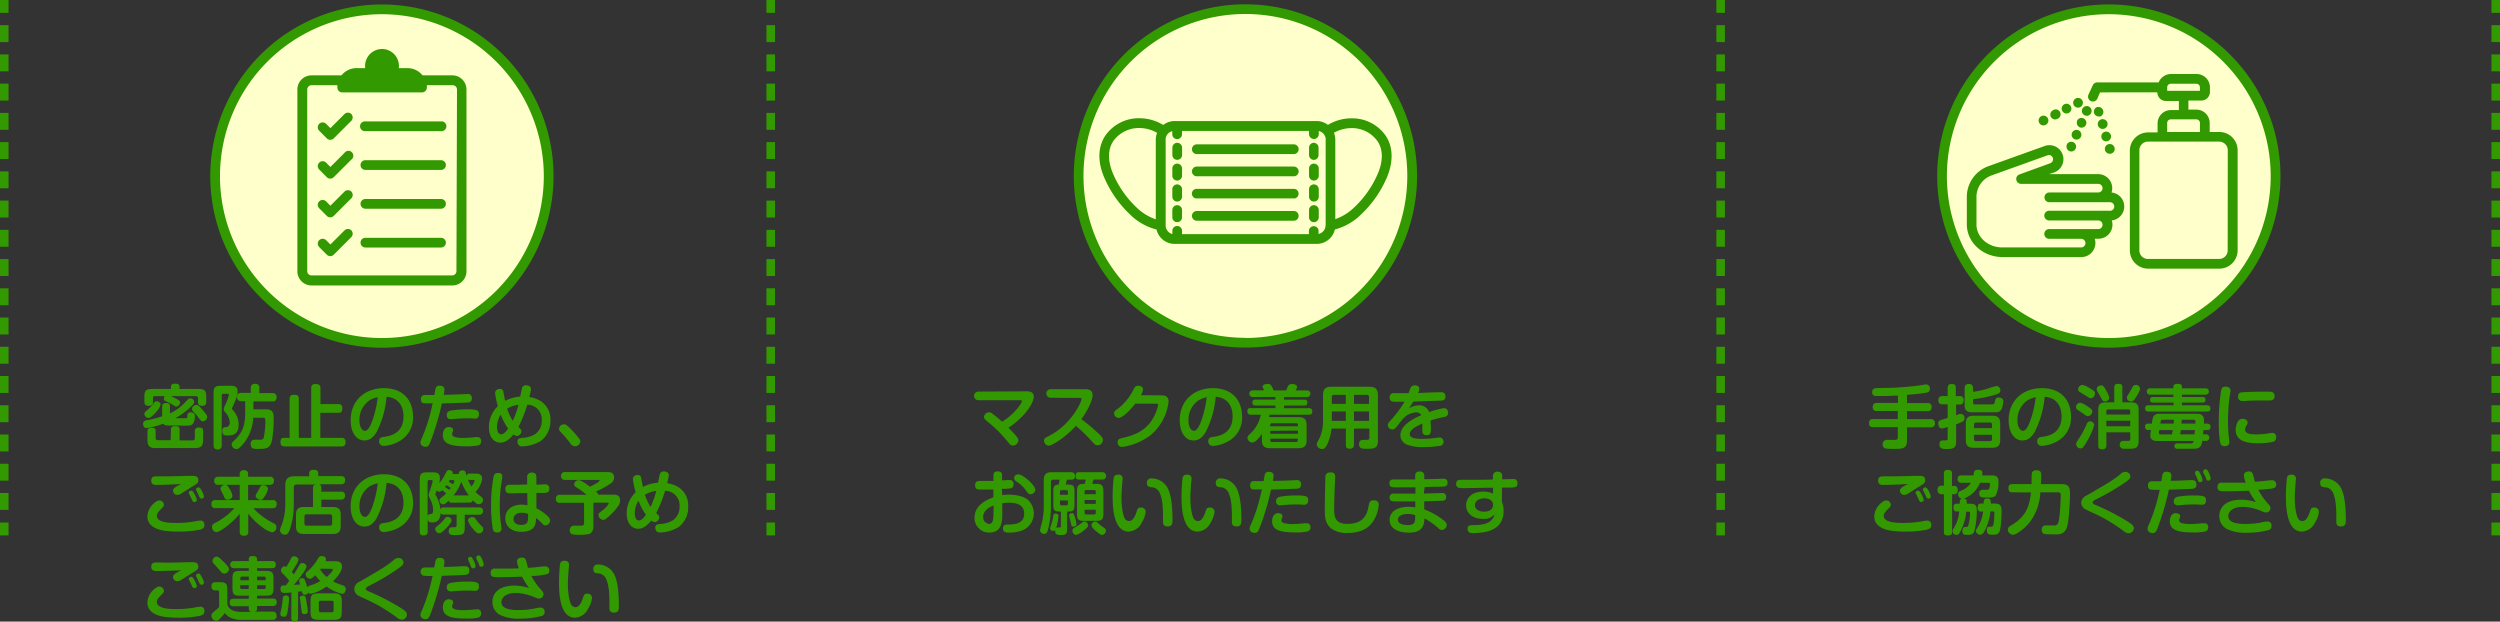 <svg xmlns="http://www.w3.org/2000/svg" viewBox="0 0 580.58 144.35"><rect x="0" y="0" width="580.58" height="144.35" fill="#333333" stroke="none"/><defs><style>.cls-1{fill:#ffc;}.cls-2{fill:#390;}.cls-3,.cls-4{fill:none;stroke:#390;stroke-linecap:square;stroke-miterlimit:10;stroke-width:1.99px;}.cls-4{stroke-dasharray:1.94 4.85;}</style></defs><title>prevention2</title><g id="レイヤー_2" data-name="レイヤー 2"><g id="レイヤー_1-2" data-name="レイヤー 1"><circle class="cls-1" cx="88.7" cy="40.9" r="38.73" transform="translate(-8.68 33.29) rotate(-20.29)"/><path class="cls-2" d="M88.7,80.76A39.86,39.86,0,1,1,128.55,40.9,39.9,39.9,0,0,1,88.7,80.76Zm0-77.46a37.6,37.6,0,1,0,37.59,37.6A37.65,37.65,0,0,0,88.7,3.3Z"/><path class="cls-2" d="M105,17.5H98.12a4.46,4.46,0,0,0-3.48-1.68h-2c0-.1,0-.2,0-.31a3.93,3.93,0,1,0-7.85,0c0,.11,0,.21,0,.31h-2a4.46,4.46,0,0,0-3.48,1.68H72.35a3.29,3.29,0,0,0-3.29,3.29V63a3.29,3.29,0,0,0,3.29,3.29H105A3.29,3.29,0,0,0,108.33,63V20.79A3.29,3.29,0,0,0,105,17.5Zm1,45.46a1,1,0,0,1-1,1H72.35a1,1,0,0,1-1-1V20.79a1,1,0,0,1,1-1h6a4.89,4.89,0,0,0,0,.54,1.13,1.13,0,0,0,1.13,1.13H98a1.13,1.13,0,0,0,1.13-1.13,4.89,4.89,0,0,0,0-.54h6a1,1,0,0,1,1,1Z"/><path class="cls-2" d="M80,26.49l-3.27,3.27-1-1a1.13,1.13,0,0,0-1.6,0,1.12,1.12,0,0,0,0,1.6l1.77,1.78a1.13,1.13,0,0,0,1.6,0l4.07-4.07a1.12,1.12,0,0,0,0-1.6A1.13,1.13,0,0,0,80,26.49Z"/><path class="cls-2" d="M102.42,28.19H84.86a1.14,1.14,0,1,0,0,2.27h17.56a1.14,1.14,0,1,0,0-2.27Z"/><path class="cls-2" d="M80,35.5l-3.27,3.27-1-1a1.13,1.13,0,0,0-1.6,0,1.12,1.12,0,0,0,0,1.6l1.77,1.78a1.13,1.13,0,0,0,1.6,0l4.07-4.07A1.13,1.13,0,1,0,80,35.5Z"/><path class="cls-2" d="M102.42,37.2H84.86a1.13,1.13,0,1,0,0,2.26h17.56a1.13,1.13,0,1,0,0-2.26Z"/><path class="cls-2" d="M80,44.5l-3.27,3.27-1-1a1.13,1.13,0,0,0-1.6,0,1.12,1.12,0,0,0,0,1.6l1.77,1.77a1.11,1.11,0,0,0,1.6,0l4.07-4.07a1.12,1.12,0,0,0,0-1.6A1.13,1.13,0,0,0,80,44.5Z"/><path class="cls-2" d="M102.42,46.21H84.86a1.13,1.13,0,1,0,0,2.26h17.56a1.13,1.13,0,1,0,0-2.26Z"/><path class="cls-2" d="M80,53.51l-3.27,3.27-1-1a1.13,1.13,0,0,0-1.6,1.6l1.77,1.77a1.13,1.13,0,0,0,1.6,0l4.07-4.07a1.12,1.12,0,0,0,0-1.6A1.13,1.13,0,0,0,80,53.51Z"/><path class="cls-2" d="M102.42,55.22H84.86a1.13,1.13,0,1,0,0,2.26h17.56a1.13,1.13,0,1,0,0-2.26Z"/><path class="cls-2" d="M40.76,98.8a19.78,19.78,0,0,1-2.06,0,1,1,0,0,1-.8-.4A18.4,18.4,0,0,1,34,99.42c-.54,0-.77-.57-.77-1,0-.61.43-.74.85-.82a21.35,21.35,0,0,0,3.58-.93V94.45c0-.26,0-.85.9-.85s.91.46.91.85V96a11.63,11.63,0,0,0,3.92-3c.35-.36.48-.49.79-.49a.89.89,0,0,1,.92.81c0,.34-.16.5-1.1,1.43a14.45,14.45,0,0,1-3.33,2.37c.18,0,2.34,0,2.58,0s.21-.13.29-.77c0-.24.08-.59.72-.59.35,0,1,.06,1,.91,0,.48-.08,1.62-.77,2-.37.19-.64.19-1.9.19ZM36,92a.41.41,0,0,0-.47.46v.85c0,.32,0,.94-1,.94s-1-.64-1-1v-1c0-1.55.33-1.92,1.9-1.92h4.26v-.49c0-.58.41-.74.89-.74.68,0,1.11.13,1.11.74v.49H46c1.57,0,1.9.37,1.9,1.92v1c0,.37,0,1-.92,1-.66,0-1-.19-1-.94v-.85a.42.42,0,0,0-.47-.46H39.72c.58.27,1.36.69,1.52.78.32.18.59.34.59.71a1,1,0,0,1-.85.92c-.25,0-.33-.06-1-.48a10.1,10.1,0,0,0-1.42-.72c-.24-.11-.52-.24-.52-.62a.92.92,0,0,1,.23-.59Zm.32,3.65A9.55,9.55,0,0,1,35,96.88a.85.85,0,0,1-.53.18,1,1,0,0,1-.94-.9c0-.37.16-.5.81-1.07a7.37,7.37,0,0,0,1.4-1.52.72.72,0,0,1,.64-.37c.44,0,.92.32.92.72A3.71,3.71,0,0,1,36.3,95.62Zm3.37,4.16c0-.48.15-.85.93-.85s1.09.11,1.09.85v2.46h3a.48.48,0,0,0,.54-.54v-1.57c0-.27,0-.88.93-.88s1,.32,1,.88v2.06c0,1.44-.66,1.84-1.86,1.84H36.09c-1.22,0-1.84-.41-1.84-1.85v-2c0-.3,0-.86.89-.86s1,.22,1,.86v1.48c0,.35.16.54.55.54h2.94Zm7.11-4.9c1.31,1.46,1.31,1.65,1.31,1.92a1,1,0,0,1-1,1c-.33,0-.37,0-1-.83a18.6,18.6,0,0,0-1.24-1.44.86.86,0,0,1-.28-.63,1,1,0,0,1,1-.88C45.91,94,46.15,94.18,46.78,94.88Z"/><path class="cls-2" d="M51.48,103.38a.83.83,0,0,1-.88,1c-.69,0-1-.29-1-1v-12c0-1.45.3-1.79,1.8-1.79h2c.85,0,1.78,0,1.78,1.33,0,.61-.06,1.21-1.1,3.44a2.91,2.91,0,0,0-.21.51c0,.11,0,.18.19.34a4.88,4.88,0,0,1,1.36,3.37c0,2.24-1.25,2.55-2.4,2.55-.8,0-1.41,0-1.41-1.06,0-.83.48-.86,1-.9s.74-.62.74-1.05a3.6,3.6,0,0,0-1-2.32,1.19,1.19,0,0,1-.39-.8c0-.19,0-.29.37-1a12.62,12.62,0,0,0,.83-2.26c0-.29-.2-.29-.35-.29h-.91c-.31,0-.4.16-.4.39Zm7.37-8.32h2.71c1.36,0,2,.27,2,2,0,.36,0,1.92-.16,3.4-.11,1.13-.24,2.57-.86,3.18s-1.33.61-2.82.61c-.75,0-1.5,0-1.5-1.12a.91.91,0,0,1,.62-1,7.71,7.71,0,0,1,1.31,0c.61,0,1,0,1.12-.6a20.1,20.1,0,0,0,.36-3.64c0-.8-.18-.88-.69-.88H58.81a10.37,10.37,0,0,1-2.42,6.2c-1,1.08-1.23,1.08-1.47,1.08a1.14,1.14,0,0,1-1.12-1.08.78.78,0,0,1,.26-.59c2-1.89,2.88-3.28,2.88-6.8V93.17H56a.85.85,0,0,1-.93-1,.86.86,0,0,1,1-.93h2.16V90.14c0-.56.19-1,1-1a.87.87,0,0,1,1,1v1.14h3c.39,0,1,.06,1,.94a.87.87,0,0,1-1,1H58.85Z"/><path class="cls-2" d="M78.5,93.84c.34,0,1,0,1,.94s-.27,1.08-1,1.08H74.39v5.82h4.87a.87.87,0,0,1,1,.94c0,.76-.29,1.06-1,1.06H66.14c-.36,0-1-.05-1-.93s.22-1.07,1-1.07h1.12v-9c0-.37,0-1,1-1s1.13.31,1.13,1v9h2.88V90.19a.86.86,0,0,1,1-1c.83,0,1.15.26,1.15,1v3.65Z"/><path class="cls-2" d="M87.46,100.35c-.78,1.27-1.63,1.94-2.81,1.94-2.08,0-3.22-2.13-3.22-4.67,0-4.88,3.63-7.48,7.67-7.48,4.88,0,6.83,3.19,6.83,6.68A6.21,6.21,0,0,1,93,102.3a8.11,8.11,0,0,1-3.88,1.25,1,1,0,0,1-1.07-1.1c0-.83.59-.93,1.19-1,1.28-.19,4.46-.69,4.46-4.77,0-2.62-1.42-4.37-3.92-4.53A22.34,22.34,0,0,1,87.46,100.35ZM85.9,92.91a5.47,5.47,0,0,0-2.42,4.74c0,1.53.62,2.4,1.26,2.4s1.16-.9,1.59-2a24.41,24.41,0,0,0,1.39-5.81A6.47,6.47,0,0,0,85.9,92.91Z"/><path class="cls-2" d="M99.26,91.73l1.61,0c.07-.32.24-1.39.31-1.6a.89.89,0,0,1,.91-.56c.73,0,1.12.31,1.12.91a8,8,0,0,1-.16,1.2c1.15,0,2.67-.06,4.29-.12l1.24-.07a.91.91,0,0,1,1,1c0,.93-.68,1-1.07,1-2,.09-4,.16-5.9.2a49.59,49.59,0,0,1-1.38,5.19,38.35,38.35,0,0,1-1.55,4.37.93.93,0,0,1-.85.51c-.35,0-1.18-.19-1.18-1,0-.18,0-.35.37-1.12a41.69,41.69,0,0,0,2.46-8,17.34,17.34,0,0,1-2.19,0c-.26-.07-.55-.34-.55-.93s.29-1,1.06-1ZM111,103.44a13.29,13.29,0,0,1-2.74.21c-3.79,0-5.42-.64-5.42-2.63,0-.46.17-1.85,1.4-1.85.39,0,1,.17,1,.7a1,1,0,0,1-.1.42,1.14,1.14,0,0,0-.14.51c0,.43.32.64.88.75a7.78,7.78,0,0,0,1.68.15,24.58,24.58,0,0,0,2.75-.18l.43,0a.85.85,0,0,1,1,.94A.92.92,0,0,1,111,103.44Zm-.12-6.38a1.08,1.08,0,0,1-.67.16l-1.1-.07h-.77c-1.06,0-1.87.06-2.11.08-1.25.11-1.44.12-1.59.12a.87.87,0,0,1-.88-1c0-.5.24-.83.93-1a23,23,0,0,1,3.92-.29c2.61,0,2.61.42,2.61,1.2A1,1,0,0,1,110.9,97.06Z"/><path class="cls-2" d="M116.22,102.8c-1.41,0-2.68-1.17-2.68-3.58a6.7,6.7,0,0,1,2.08-4.9,18.82,18.82,0,0,1-.64-3c0-1,1-1,1.09-1a.75.75,0,0,1,.83.66c0,.14.34,1.77.4,2.11a9.4,9.4,0,0,1,3.52-1c.08-.41.37-1.9.48-2.14a.88.88,0,0,1,.87-.47c.73,0,1.15.39,1.15.92a12.58,12.58,0,0,1-.4,1.8,7.19,7.19,0,0,1,2.24.71,5,5,0,0,1,2.66,4.75,5.65,5.65,0,0,1-2.23,4.74,8.71,8.71,0,0,1-4.32,1.26,1,1,0,0,1-.83-.32,1.24,1.24,0,0,1-.26-.75c0-.77.42-.82,1.16-.91a6,6,0,0,0,3-.9,3.81,3.81,0,0,0,1.48-3.2,3.4,3.4,0,0,0-3.36-3.6,32.5,32.5,0,0,1-2.06,5.18c.5.47.69.64.69,1a1.2,1.2,0,0,1-1,1.1,1.4,1.4,0,0,1-.83-.38C118.22,102.13,117.27,102.8,116.22,102.8Zm.06-6.5c-.06.12-.22.32-.34.58a5.72,5.72,0,0,0-.52,2.3c0,.69.2,1.68.94,1.68.5,0,1-.38,1.63-1.32A15.7,15.7,0,0,1,116.28,96.3Zm2.8,1.43A20.55,20.55,0,0,0,120.41,94a6.46,6.46,0,0,0-2.64.91A12.71,12.71,0,0,0,119.08,97.73Z"/><path class="cls-2" d="M133.51,103.65a1.37,1.37,0,0,1-1.09-.72,23.62,23.62,0,0,0-2.25-2.64,1,1,0,0,1-.35-.75,1.15,1.15,0,0,1,1.15-1c.35,0,.59.12,1.2.72a24.16,24.16,0,0,1,2.37,2.64,1.11,1.11,0,0,1,.24.64A1.28,1.28,0,0,1,133.51,103.65Z"/><path class="cls-2" d="M46.47,123a24.38,24.38,0,0,1-5.13.45,25.35,25.35,0,0,1-3-.18c-1.12-.14-4.11-.72-4.11-3.34a4.3,4.3,0,0,1,1.87-3.33,1.43,1.43,0,0,1,.86-.38,1.07,1.07,0,0,1,1.11,1c0,.36-.28.61-.88,1.22s-.77,1-.77,1.34c0,1.49,2.61,1.67,4.51,1.67a25.12,25.12,0,0,0,4.32-.37,6.59,6.59,0,0,1,1.22-.18.89.89,0,0,1,1,1C47.46,122.56,47.19,122.8,46.47,123Zm-10-10.38c-.51,0-1.34,0-1.34-1s.72-1,1.38-1l2.49,0c.58,0,4-.08,4.69-.11l1,0c.59,0,1.36,0,1.36,1,0,.66-.21.77-1.28,1.42-.4.24-2.21,1.38-2.58,1.62a1.79,1.79,0,0,1-1,.38,1,1,0,0,1-1-1c0-.37.23-.59.87-1,.14-.1.84-.44,1-.53C40.36,112.5,38.15,112.61,36.5,112.61Zm7.43,2.11a.69.69,0,0,1-.07-.3c0-.32.36-.48.58-.48s.38.12.7.68a5,5,0,0,1,.6,1.46c0,.38-.4.5-.6.5a.47.47,0,0,1-.41-.29c-.11-.23-.31-.63-.4-.83S44,114.83,43.93,114.72Zm1.71-.75a.76.76,0,0,1-.08-.32c0-.31.35-.47.58-.47s.4.15.73.77a4.21,4.21,0,0,1,.53,1.35.53.53,0,0,1-.58.49.49.49,0,0,1-.41-.27c-.07-.11-.34-.69-.39-.8S45.69,114.08,45.64,114Z"/><path class="cls-2" d="M55.67,110.14a.84.84,0,0,1,.95-.94c.56,0,1,.14,1,.94v.58h5a.83.83,0,0,1,1,.88c0,.67-.28,1-1,1h-5v3.54h5.63a.83.83,0,0,1,1,.89c0,.72-.32,1-1,1h-4.4a15.55,15.55,0,0,0,4.8,3.52.91.91,0,0,1,.54.86,1.18,1.18,0,0,1-1,1.22,6.36,6.36,0,0,1-2.35-1.25,15.09,15.09,0,0,1-3.18-3.1v4.14a.85.85,0,0,1-.93,1c-.74,0-1.06-.24-1.06-1V119.3c-1.74,2.17-4.59,4.28-5.44,4.28a1.18,1.18,0,0,1-1-1.23c0-.51.28-.69.75-.93A14.79,14.79,0,0,0,54.44,118H50.1a.84.84,0,0,1-1-.93c0-.82.51-.94,1-.94h5.57v-3.54H50.74a.85.85,0,0,1-1-.88c0-.75.39-1,1-1h4.93Zm-2.22,3.59a4.06,4.06,0,0,1,.53,1.44c0,.56-.68.88-1.16.88s-.64-.27-.92-1c-.07-.16-.44-.83-.5-1a1.58,1.58,0,0,1-.18-.59c0-.58.71-.88,1.12-.88S52.9,112.83,53.45,113.73Zm8.78-.21a4,4,0,0,1-.73,1.7c-.44.68-.63.86-1,.86s-1.12-.37-1.12-.9c0-.27.05-.35.54-1.15a7.74,7.74,0,0,0,.45-.88.73.73,0,0,1,.69-.49C61.74,112.66,62.23,113.07,62.23,113.52Z"/><path class="cls-2" d="M74.62,114.18h4.52a.84.84,0,0,1,1,.86c0,.67-.3,1-1,1H74.62v1.7h2.65c1.25,0,1.86.43,1.86,1.84v2.57c0,1.46-.66,1.86-1.86,1.86H70.58c-1.23,0-1.84-.43-1.84-1.86v-2.57c0-1.36.55-1.84,1.84-1.84h2.1v-4.36c0-.56.19-.81.82-.86H68.92a.62.62,0,0,0-.69.69v3.47a19,19,0,0,1-.91,6.26c-.34.89-.61,1.23-1.15,1.23a1.08,1.08,0,0,1-1.14-1c0-.28.07-.42.56-1.73a14.44,14.44,0,0,0,.66-4.79v-3.9c0-1.66.72-2.14,2.14-2.14H71.8V110c0-.82.61-.89,1-.89s1.12,0,1.12.89v.58h5.23c.32,0,1,0,1,.89,0,.67-.24,1-1,1H73.8c.58,0,.82.26.82.86ZM77.14,120a.49.49,0,0,0-.56-.56H71.24c-.37,0-.54.19-.54.56v1.54a.47.47,0,0,0,.54.54h5.34c.36,0,.56-.16.56-.54Z"/><path class="cls-2" d="M87.46,120.35c-.78,1.27-1.63,1.94-2.81,1.94-2.08,0-3.22-2.13-3.22-4.67,0-4.88,3.63-7.48,7.67-7.48,4.88,0,6.83,3.19,6.83,6.68A6.21,6.21,0,0,1,93,122.3a8.11,8.11,0,0,1-3.88,1.25,1,1,0,0,1-1.07-1.1c0-.83.59-.93,1.19-1,1.28-.19,4.46-.69,4.46-4.77,0-2.62-1.42-4.37-3.92-4.53A22.34,22.34,0,0,1,87.46,120.35Zm-1.56-7.44a5.47,5.47,0,0,0-2.42,4.74c0,1.53.62,2.4,1.26,2.4s1.16-.9,1.59-2a24.41,24.41,0,0,0,1.39-5.81A6.47,6.47,0,0,0,85.9,112.91Z"/><path class="cls-2" d="M105,116.75a.7.7,0,0,1-.8-.48c-.85.82-1.07.85-1.28.85a.89.89,0,0,1-.86-.88c0-.3.17-.48.49-.72a10.86,10.86,0,0,0,1.07-.94c-.16-.13-.57-.47-.94-.72a.9.9,0,0,1-.64.33.78.78,0,0,1-.61-.32c0,.08-.33.88-.33.93s0,.13.28.54a8.1,8.1,0,0,1,.9,3,.73.73,0,0,1,.82-.51h8.14a.86.86,0,1,1,0,1.71h-3.31v2.91c0,1.68-.45,1.81-2.19,1.81-.87,0-1.54,0-1.54-.95,0-.4.16-.84.72-.86l.69,0c.41,0,.43-.24.43-.49v-2.45H103.1a.72.72,0,0,1-.77-.39c-.1,1.65-.82,2.21-1.91,2.21-.68,0-1-.11-1.1-.8v2.95c0,.57-.22.86-1,.86a.75.75,0,0,1-.84-.86v-12c0-1.47.33-1.79,1.79-1.79h1.1c.8,0,1.78,0,1.78,1.3a4.73,4.73,0,0,1-.15,1.19,7.92,7.92,0,0,0,1.3-1.9c.48-.94.58-1.12,1-1.12s.84.29.84.68a.69.69,0,0,1-.05.24h1.09a2,2,0,0,1,.4,0,.74.74,0,0,1,.83-.84c.48,0,.61.2.7.45s.23.75.27.9a.63.63,0,0,1,.71-.61h1.36c.38,0,1.52,0,1.52,1.17a5.31,5.31,0,0,1-1.54,3.07,8.55,8.55,0,0,0,1.22,1.07,1,1,0,0,1,.53.8,1,1,0,0,1-1,1c-.37,0-.61-.14-1.38-.91-.14.51-.51.54-.83.54ZM99.3,120c0-.19.1-.56.53-.6s.74-.08.74-.83a5.35,5.35,0,0,0-.5-2.32c-.49-1-.54-1.06-.54-1.27,0-.46.94-2.7.94-3.25,0-.11-.08-.25-.3-.25h-.48a.35.35,0,0,0-.39.38Zm5.57.84c0,.56-1.15,1.76-1.65,2.22-.78.74-1,.77-1.23.77a1,1,0,0,1-.91-.94c0-.37.1-.42.88-1.06a7,7,0,0,0,1.34-1.44c.28-.35.42-.37.69-.37A.94.94,0,0,1,104.87,120.85Zm-.53-7.09a5.33,5.33,0,0,0,.34-.45c-.48-.33-.53-.36-1-.64-.19.26-.26.34-.34.44C103.78,113.38,104,113.52,104.34,113.76Zm.1-2.26c-.13.21-.16.28-.24.39.51.29.78.46,1,.59a3.48,3.48,0,0,0,.3-.7c0-.28-.22-.28-.34-.28Zm4.45,3.56a12.07,12.07,0,0,1-1.76-3.19,10.53,10.53,0,0,1-1.81,3.19Zm.22-3.59a.75.75,0,0,1-.45-.11,9.75,9.75,0,0,0,.82,1.62,4.46,4.46,0,0,0,.75-1.25c0-.26-.25-.26-.33-.26Zm1.6,9.41a8.7,8.7,0,0,0,1.23,1.39.81.81,0,0,1,.29.61,1,1,0,0,1-1,1c-.29,0-.69-.14-1.55-1.25a4.7,4.7,0,0,1-1-1.71c0-.56.64-.83.94-.83C110.14,120.05,110.25,120.21,110.71,120.88Z"/><path class="cls-2" d="M116.65,110.74c0,.22-.32,2.16-.37,2.56a39.91,39.91,0,0,0-.22,4.06,32.1,32.1,0,0,0,.28,4.37,8.12,8.12,0,0,1,.12,1c0,.69-.45.93-1,.93a.91.91,0,0,1-1-.76,32.38,32.38,0,0,1-.42-5.61,36.54,36.54,0,0,1,.59-6.66c.1-.35.28-.89,1.25-.77C116.6,109.92,116.65,110.38,116.65,110.74Zm5.77.12a1,1,0,0,1,1.07-1.12c1.05,0,1.08.71,1.08,1.11v1.71l2-.08a.9.9,0,0,1,1,1c0,.94-.6,1-1.59,1-.22,0-1.2,0-1.41,0l0,3.54a11.36,11.36,0,0,1,2.6,1.84,1.44,1.44,0,0,1,.58,1,1.15,1.15,0,0,1-1.06,1.15c-.38,0-.46-.08-1.15-.81a9,9,0,0,0-1.07-.91,4.42,4.42,0,0,1-.31,1.84c-.6,1.26-2.32,1.37-3,1.37-2.72,0-3.81-1.5-3.81-3.15,0-1.94,1.55-3.15,3.76-3.15a5.57,5.57,0,0,1,1.39.16l-.06-2.85c-1.76,0-2.48.06-4,.06-.33,0-1.07,0-1.07-1s.66-1,1.3-1c1.78,0,2,0,3.76-.06Zm-1.21,8.21c-.53,0-1.95.15-1.95,1.46s1.4,1.37,1.79,1.37,1.18-.06,1.45-.7a4.92,4.92,0,0,0,.12-1.84A3.39,3.39,0,0,0,121.21,119.07Z"/><path class="cls-2" d="M135.64,116.77H130.1a.83.83,0,0,1-1-.93.84.84,0,0,1,1-.93h6.12c-.4-.33-1.19-1-1.7-1.31-1-.62-1.17-.75-1.17-1.09a1,1,0,0,1,1-1,1.63,1.63,0,0,1,.63.16,13.32,13.32,0,0,1,2,1.36,13,13,0,0,0,1.65-.88c.24-.15.61-.39.61-.52s-.23-.17-.34-.17H131.3c-.46,0-1-.13-1-.91a.84.84,0,0,1,1-.92h9.76c.5,0,1.56,0,1.56,1.28a1.69,1.69,0,0,1-.77,1.35,20.7,20.7,0,0,1-3.46,1.9c.42.4.5.5.59.72h3.43c.56,0,1.6,0,1.6,1.33a2.14,2.14,0,0,1-.39,1.23,13.12,13.12,0,0,1-2.17,2.43c-.95.85-1.07.85-1.33.85a1.19,1.19,0,0,1-1.14-1.1c0-.37.05-.4.93-1.09a5.28,5.28,0,0,0,1.47-1.6c0-.19-.22-.19-.33-.19H137.8v5.44a1.83,1.83,0,0,1-.88,1.81,9.24,9.24,0,0,1-2.43.2,7.22,7.22,0,0,1-1.6-.11,1,1,0,0,1-.58-1,1,1,0,0,1,1.12-1l1.31,0c.52,0,.9,0,.9-.62Z"/><path class="cls-2" d="M148.22,122.8c-1.41,0-2.68-1.17-2.68-3.58a6.7,6.7,0,0,1,2.08-4.9,18.82,18.82,0,0,1-.64-3c0-1,1-1,1.09-1a.75.75,0,0,1,.83.66c0,.14.34,1.77.4,2.11a9.4,9.4,0,0,1,3.52-1c.08-.41.37-1.9.48-2.14a.88.88,0,0,1,.87-.47c.73,0,1.15.39,1.15.92a12.58,12.58,0,0,1-.4,1.8,7.19,7.19,0,0,1,2.24.71,5,5,0,0,1,2.66,4.75,5.65,5.65,0,0,1-2.23,4.74,8.71,8.71,0,0,1-4.32,1.26,1,1,0,0,1-.83-.32,1.24,1.24,0,0,1-.26-.75c0-.77.42-.82,1.16-.91a6,6,0,0,0,3-.9,3.81,3.81,0,0,0,1.48-3.2,3.4,3.4,0,0,0-3.36-3.6,32.5,32.5,0,0,1-2.06,5.18c.5.47.69.64.69,1a1.2,1.2,0,0,1-1,1.1,1.4,1.4,0,0,1-.83-.38C150.22,122.13,149.27,122.8,148.22,122.8Zm.06-6.5c-.06.12-.22.32-.34.58a5.72,5.72,0,0,0-.52,2.3c0,.69.2,1.68.94,1.68.5,0,1-.38,1.63-1.32A15.7,15.7,0,0,1,148.28,116.3Zm2.8,1.43a20.55,20.55,0,0,0,1.33-3.73,6.46,6.46,0,0,0-2.64.91A12.71,12.71,0,0,0,151.08,117.73Z"/><path class="cls-2" d="M46.47,143a24.38,24.38,0,0,1-5.13.45,25.35,25.35,0,0,1-3-.18c-1.12-.14-4.11-.72-4.11-3.34a4.3,4.3,0,0,1,1.87-3.33,1.43,1.43,0,0,1,.86-.38,1.07,1.07,0,0,1,1.11,1c0,.36-.28.61-.88,1.22s-.77,1-.77,1.34c0,1.49,2.61,1.67,4.51,1.67a25.12,25.12,0,0,0,4.32-.37,6.59,6.59,0,0,1,1.22-.18.89.89,0,0,1,1,1C47.46,142.56,47.19,142.8,46.47,143Zm-10-10.38c-.51,0-1.34,0-1.34-1s.72-1,1.38-1l2.49.05c.58,0,4-.08,4.69-.11l1,0c.59,0,1.36.05,1.36,1,0,.66-.21.77-1.28,1.42-.4.24-2.21,1.38-2.58,1.62a1.79,1.79,0,0,1-1,.38,1,1,0,0,1-1-1c0-.37.23-.59.87-1,.14-.1.84-.44,1-.53C40.36,132.5,38.15,132.61,36.5,132.61Zm7.43,2.11a.69.69,0,0,1-.07-.3c0-.32.36-.48.58-.48s.38.12.7.68a5,5,0,0,1,.6,1.46c0,.38-.4.5-.6.5a.47.47,0,0,1-.41-.29c-.11-.23-.31-.63-.4-.83S44,134.83,43.93,134.72Zm1.71-.75a.76.76,0,0,1-.08-.32c0-.31.35-.47.58-.47s.4.15.73.77a4.21,4.21,0,0,1,.53,1.35.53.53,0,0,1-.58.49.49.49,0,0,1-.41-.27c-.07-.11-.34-.69-.39-.8S45.69,134.08,45.64,134Z"/><path class="cls-2" d="M63.26,139c.33,0,1,0,1,.83,0,.62-.24.91-1,.91H59.7v.65c0,.44-.25.61-.75.65H63.3a.83.83,0,0,1,.93.91.85.85,0,0,1-.94,1H56.06a5.58,5.58,0,0,1-2.69-.59,3.14,3.14,0,0,1-1.15-1,11.44,11.44,0,0,1-.95,1.11c-.45.48-.64.69-1.07.69a1.17,1.17,0,0,1-1.1-1.2c0-.41.17-.57.94-1.2a9.47,9.47,0,0,0,.85-.78v-3.41c0-.13,0-.46-.37-.46H50a.82.82,0,0,1-.88-.91c0-.72.27-1,1-1H51c1.48,0,1.79.34,1.79,1.8v3c0,1.35,1.37,2.09,3,2.09H58.6c-.5,0-.82-.17-.82-.65v-.65H54.22c-.37,0-.88-.08-.88-.83,0-.56.16-.91.88-.91h3.56v-.71h-2c-1.46,0-1.79-.3-1.79-1.79v-2.18c0-1.47.32-1.79,1.79-1.79h2v-.63h-3.5a.83.83,0,1,1,0-1.66h3.5v-.43c0-.29.07-.73.87-.73s1.05.25,1.05.73v.43h3.49a.73.73,0,0,1,.85.82c0,.84-.59.84-.85.84H59.7v.63h2c1.47,0,1.81.3,1.81,1.79v2.18c0,1.47-.34,1.79-1.81,1.79h-2V139Zm-11.38-8.6c1.28,1.28,1.28,1.56,1.28,1.79a1.08,1.08,0,0,1-1.07,1c-.43,0-.51-.09-1.22-.92-.16-.19-.56-.66-.89-1-.55-.54-.63-.72-.63-1a1,1,0,0,1,1-1C50.79,129.36,51,129.54,51.88,130.43Zm5.9,4.36v-.86H56.2a.35.35,0,0,0-.38.39v.47Zm0,1.14h-2v.5a.34.34,0,0,0,.38.39h1.58Zm1.92-1.14h2v-.47a.34.34,0,0,0-.36-.39H59.7Zm0,1.14v.89h1.64c.27,0,.36-.16.36-.39v-.5Z"/><path class="cls-2" d="M67.13,139.07a26.18,26.18,0,0,1-.39,3.23c-.12.53-.22.93-.76.93s-.87-.19-.87-.69c0-.2.23-1.1.26-1.29.17-1,.25-1.75.3-2.21s.18-.75.72-.75A.67.67,0,0,1,67.13,139.07Zm.54-1.49a13.31,13.31,0,0,1-1.52.12c-.35,0-1,0-1-.92s.48-.81,1.25-.84c.19-.24.52-.71.78-1.06a13.58,13.58,0,0,0-1.22-1.36c-.57-.58-.7-.7-.7-1.09a.94.94,0,0,1,.83-.91.72.72,0,0,1,.42.13c.33-.55.69-1.19.91-1.62.3-.62.42-.85.88-.85s1,.37,1,.77a3.21,3.21,0,0,1-.54,1.25c-.32.54-.66,1.09-1,1.62.17.19.24.25.48.54a23.3,23.3,0,0,0,1.26-2.1.83.83,0,0,1,.7-.52c.45,0,1,.4,1,.81a3.61,3.61,0,0,1-.65,1.28,37.51,37.51,0,0,1-2.29,3l1.46-.09a2.56,2.56,0,0,1-.24-.93c0-.4.41-.55.7-.55a.65.65,0,0,1,.62.47c.13.29.16.4.58,1.65a1,1,0,0,1,.51-.37,11.57,11.57,0,0,0,2.5-1.06,11.24,11.24,0,0,1-1.17-1.37c-.67.67-1,.83-1.23.83a1.07,1.07,0,0,1-1-1,.8.8,0,0,1,.34-.65,11.79,11.79,0,0,0,2.13-2.4c.68-1.14.73-1.22,1.24-1.22s1,.21,1,.74a1.2,1.2,0,0,1-.1.45h2.24c.47,0,1.59,0,1.59,1.31s-1.79,3.07-2.1,3.36a12.23,12.23,0,0,0,2.27.94.9.9,0,0,1,.71.82c0,.14-.1,1.15-.87,1.15a10.27,10.27,0,0,1-3.61-1.7,10.12,10.12,0,0,1-3.62,1.68.82.82,0,0,1-.62-.25.81.81,0,0,1-.77.48c-.54,0-.64-.42-.72-.82a8.13,8.13,0,0,1-.88.11v6.08a.79.79,0,1,1-1.57,0Zm2.69.74c.54,0,.59.24.7.77.24,1.25.42,2.7.42,2.86,0,.45-.29.67-.82.67s-.57-.28-.65-.92-.16-1.4-.26-2c0-.19-.13-.7-.13-.86C69.62,138.37,70.2,138.32,70.36,138.32Zm9,3.73c0,1.57-.37,1.9-2,1.9H74.12c-1.62,0-2-.35-2-1.9v-2.34c0-1.55.34-1.92,2-1.92h3.26c1.6,0,2,.34,2,1.92Zm-4.85-2.55a.42.42,0,0,0-.46.48v1.73a.41.41,0,0,0,.46.47H77a.42.42,0,0,0,.48-.47V140a.42.42,0,0,0-.48-.48Zm0-7.44a1.93,1.93,0,0,1-.16.21A7.6,7.6,0,0,0,75.86,134c1.09-.91,1.43-1.53,1.43-1.66a.24.24,0,0,0-.27-.23Z"/><path class="cls-2" d="M83.5,135.09c4.67-2.69,6.32-3.65,7.9-5a1.66,1.66,0,0,1,1.07-.51,1.13,1.13,0,0,1,1.23,1c0,.47-.24.74-1.07,1.35A53.17,53.17,0,0,1,85.8,136c-.67.33-.85.49-.85.73s.16.39.72.63a53.32,53.32,0,0,1,6.72,3.41c1.87,1.12,2.11,1.42,2.11,2a1.23,1.23,0,0,1-1.16,1.15,1.94,1.94,0,0,1-1.17-.5,37.86,37.86,0,0,0-6.11-3.76c-.4-.21-2.26-1-2.61-1.23a1.79,1.79,0,0,1-1.17-1.62A1.92,1.92,0,0,1,83.5,135.09Z"/><path class="cls-2" d="M101.18,130.11a.89.89,0,0,1,.91-.56c1,0,1.13.53,1.13.93a8.72,8.72,0,0,1-.16,1.17c1.51,0,2.93-.08,4.55-.16l.37,0c.67,0,1,.29,1,1a.85.85,0,0,1-.78,1c-.45.07-4.1.18-5.6.23a61.35,61.35,0,0,1-2.15,7.55c-.72,2.08-.88,2.53-1.63,2.53-.35,0-1.18-.19-1.18-1,0-.18,0-.35.37-1.12a37.52,37.52,0,0,0,1.72-4.93c.26-.93.53-2.06.74-3a14.2,14.2,0,0,1-2.19-.06,1,1,0,0,1,.24-1.91h2.3C100.94,131.38,101.11,130.32,101.18,130.11ZM111,143.44a12.78,12.78,0,0,1-2.74.21c-3.79,0-5.42-.64-5.42-2.63,0-.46.17-1.85,1.4-1.85.39,0,1,.17,1,.7a1.13,1.13,0,0,1-.1.42,1.35,1.35,0,0,0-.14.51c0,.43.32.64.88.75a7.78,7.78,0,0,0,1.68.15,24.58,24.58,0,0,0,2.75-.18l.43,0a.84.84,0,0,1,1,.94A.93.93,0,0,1,111,143.44Zm-.12-6.38a1.08,1.08,0,0,1-.67.16l-1.1-.07h-.77c-1.06,0-1.87.06-2.11.08-1.25.11-1.44.12-1.59.12a.87.87,0,0,1-.88-1c0-.5.24-.83.93-1a23,23,0,0,1,3.92-.29c2.61,0,2.61.42,2.61,1.2A1,1,0,0,1,110.9,137.06Zm-2.14-7a1,1,0,0,1-.05-.28c0-.38.39-.48.58-.48s.37.16.69.8a4.17,4.17,0,0,1,.48,1.36.54.54,0,0,1-.6.52.49.49,0,0,1-.46-.39c-.14-.38-.19-.53-.3-.77S108.84,130.3,108.76,130.1Zm1.87-.34a.64.64,0,0,1,0-.27c0-.4.45-.47.58-.47s.42.1.74.82a5.65,5.65,0,0,1,.41,1.31.53.53,0,0,1-.57.51c-.36,0-.47-.35-.52-.51a3,3,0,0,0-.24-.61C110.94,130.42,110.68,129.87,110.63,129.76Z"/><path class="cls-2" d="M120.07,130.38c0-.84.93-.89,1.17-.89a.89.89,0,0,1,.93.7c.09.26.37,1.44.45,1.67.48,0,1.4-.08,2.52-.21a13.65,13.65,0,0,1,1.43-.13.93.93,0,0,1,1,1,.78.78,0,0,1-.58.83,15.56,15.56,0,0,1-3.58.4,14.76,14.76,0,0,0,2.06,3c.59.64.75.88.75,1.25a1,1,0,0,1-1.07,1c-.25,0-.35,0-1.18-.38a12.4,12.4,0,0,0-1.91-.61,9.72,9.72,0,0,0-2.35-.29c-2.11,0-3.26,1-3.26,2.13,0,1.79,2.77,1.82,4.05,1.82a19.85,19.85,0,0,0,3.42-.3,7.76,7.76,0,0,1,1.63-.27.9.9,0,0,1,.93,1,.92.92,0,0,1-.69.95,19.37,19.37,0,0,1-5,.62,10,10,0,0,1-4.72-.89,3.33,3.33,0,0,1-1.71-3c0-2,1.5-3.78,5.05-3.78a11.69,11.69,0,0,1,3.46.55,17.29,17.29,0,0,1-1.63-2.63c-1.76.07-3.54.12-5.3.12-1.38,0-2,0-2-1a.91.91,0,0,1,1.06-1l.73,0c.53,0,1.11,0,1.78,0,.94,0,1.87,0,3-.05A5.07,5.07,0,0,1,120.07,130.38Z"/><path class="cls-2" d="M132.15,131.17c0,.21-.09,1.05-.11,1.23,0,.43-.16,1.82-.16,3.18s.16,3.76.8,4.87a1.13,1.13,0,0,0,.94.56c.85,0,1.38-1,1.73-2.07.26-.76.34-1.07,1-1.07a1,1,0,0,1,1.13,1,5.68,5.68,0,0,1-.88,2.43,3.56,3.56,0,0,1-3.07,2.15c-3.71,0-3.71-6.39-3.71-8.1a40.15,40.15,0,0,1,.24-4.4c.19-.69.67-.72,1.15-.72A.88.88,0,0,1,132.15,131.17Zm9.38,9.9c0-2.64,0-4.83-.75-6.57a2.15,2.15,0,0,0-2-1.35c-.42-.05-1-.11-1-1a1,1,0,0,1,1.12-1.06,4.32,4.32,0,0,1,3.57,2c1,1.59,1.26,4.69,1.26,7.64,0,.67,0,1.53-1.12,1.53S141.53,141.49,141.53,141.07Z"/><circle class="cls-1" cx="289.23" cy="40.9" r="38.73" transform="translate(219.47 324.55) rotate(-84.23)"/><path class="cls-2" d="M289.23,1A39.86,39.86,0,1,0,329.09,40.9,39.9,39.9,0,0,0,289.23,1Zm0,77.45A37.6,37.6,0,1,1,326.82,40.9,37.63,37.63,0,0,1,289.23,78.49Z"/><path class="cls-2" d="M321.78,31.48a9.47,9.47,0,0,0-7.91-4A10.56,10.56,0,0,0,308.39,29a4.33,4.33,0,0,0-2.61-.89h-33a4.32,4.32,0,0,0-2.64.91,10.65,10.65,0,0,0-5.52-1.56,9.45,9.45,0,0,0-7.9,4c-1.72,2.53-1.86,5.9-.4,9.48a25.72,25.72,0,0,0,6.06,8.82,13.5,13.5,0,0,0,6.2,3.54,4.32,4.32,0,0,0,4.2,3.34h33A4.33,4.33,0,0,0,310,53.29a13.51,13.51,0,0,0,6.13-3.53A25.7,25.7,0,0,0,322.17,41C323.63,37.37,323.49,34,321.78,31.48ZM307.84,52.33a2.06,2.06,0,0,1-.41,1.22,2.11,2.11,0,0,1-1.22.79v-.73a.88.88,0,0,0,0-.16,1.13,1.13,0,0,0-2.24.16v.77H274.51v-.77a1.15,1.15,0,0,0-1.13-1.13,1.13,1.13,0,0,0-1.12,1s0,.11,0,.16v.71a2.1,2.1,0,0,1-1.15-.77,2,2,0,0,1-.41-1.22V32.46a1.94,1.94,0,0,1,0-.24,2,2,0,0,1,1.44-1.73l.1,0v.68a1.12,1.12,0,0,0,1.13,1.13,1.09,1.09,0,0,0,.54-.14,1.12,1.12,0,0,0,.59-1V30.4H304v.74a1.12,1.12,0,0,0,.59,1,1.09,1.09,0,0,0,.54.14,1.13,1.13,0,0,0,1.13-1.13v-.7l.11,0a2.06,2.06,0,0,1,1.49,1.7,1.43,1.43,0,0,1,0,.29V52.33ZM258.38,40.09c-1.16-2.85-1.1-5.47.19-7.36a7.3,7.3,0,0,1,6-3,8.32,8.32,0,0,1,4.14,1.12,4.37,4.37,0,0,0-.3,1.59V50.93a11.94,11.94,0,0,1-4.54-2.82A23.48,23.48,0,0,1,258.38,40.09Zm61.69,0a23.31,23.31,0,0,1-5.5,8,12,12,0,0,1-4.47,2.8V32.46a4.33,4.33,0,0,0-.32-1.62,8.34,8.34,0,0,1,4.09-1.09,7.28,7.28,0,0,1,6,3C321.18,34.62,321.24,37.24,320.07,40.09Z"/><path class="cls-2" d="M305.08,47.65A1.13,1.13,0,0,0,304,48.78v1.68a1.13,1.13,0,0,0,1.13,1.14,1.12,1.12,0,0,0,.92-.48,1.15,1.15,0,0,0,.21-.66V48.78A1.14,1.14,0,0,0,305.08,47.65Z"/><path class="cls-2" d="M305.08,42.82A1.13,1.13,0,0,0,304,44v1.68a1.13,1.13,0,1,0,2.26,0V44A1.14,1.14,0,0,0,305.08,42.82Z"/><path class="cls-2" d="M305.08,38A1.13,1.13,0,0,0,304,39.12V40.8a1.13,1.13,0,1,0,2.26,0V39.12A1.14,1.14,0,0,0,305.08,38Z"/><path class="cls-2" d="M305.08,33.16A1.13,1.13,0,0,0,304,34.29V36a1,1,0,0,0,.06.35,1.11,1.11,0,0,0,1.07.78A1.13,1.13,0,0,0,306.21,36V34.29a1.19,1.19,0,0,0-.12-.5A1.14,1.14,0,0,0,305.08,33.16Z"/><path class="cls-2" d="M273.38,47.65a1.13,1.13,0,0,0-1.13,1.13v1.68a1.15,1.15,0,0,0,.21.66,1.12,1.12,0,0,0,.92.48,1.14,1.14,0,0,0,1.13-1.14V48.78A1.14,1.14,0,0,0,273.38,47.65Z"/><path class="cls-2" d="M273.38,42.82A1.13,1.13,0,0,0,272.25,44v1.68a1.13,1.13,0,1,0,2.26,0V44A1.14,1.14,0,0,0,273.38,42.82Z"/><path class="cls-2" d="M273.38,38a1.13,1.13,0,0,0-1.13,1.13V40.8a1.13,1.13,0,1,0,2.26,0V39.12A1.14,1.14,0,0,0,273.38,38Z"/><path class="cls-2" d="M273.38,33.16a1.14,1.14,0,0,0-1,.63,1.06,1.06,0,0,0-.12.5V36a1.13,1.13,0,0,0,2.2.35,1,1,0,0,0,.06-.35V34.29A1.14,1.14,0,0,0,273.38,33.16Z"/><path class="cls-2" d="M300.46,33.52H277.94a1.13,1.13,0,1,0,0,2.26h22.52a1.13,1.13,0,0,0,0-2.26Z"/><path class="cls-2" d="M300.46,38.68H277.94a1.13,1.13,0,1,0,0,2.26h22.52a1.13,1.13,0,0,0,0-2.26Z"/><path class="cls-2" d="M300.67,43.86l-.21,0H277.94l-.15,0a1.12,1.12,0,0,0-1,1.11,1.14,1.14,0,0,0,.92,1.11.75.75,0,0,0,.21,0h22.52a1.09,1.09,0,0,0,.26,0,1.13,1.13,0,0,0-.05-2.21Z"/><path class="cls-2" d="M300.46,49H277.94a1.13,1.13,0,0,0-.56,2.11,1.09,1.09,0,0,0,.56.15h22.52a1.13,1.13,0,0,0,0-2.26Z"/><path class="cls-2" d="M238.54,90.88c.69,0,1.54.22,1.54,1.22,0,1.32-1.81,4.54-5.88,7.24,1,1,1.41,1.46,1.7,1.8.46.54.61.8.61,1.13a1.31,1.31,0,0,1-1.27,1.2c-.48,0-.6-.16-1.31-1a29.55,29.55,0,0,0-4.41-4.4c-.8-.67-1-.82-1-1.33a1.23,1.23,0,0,1,1.15-1,1.34,1.34,0,0,1,.82.34c.29.21,1.31,1,2.21,1.85a13.63,13.63,0,0,0,3.95-3.56,3.55,3.55,0,0,0,.67-1.2c0-.23-.27-.23-.5-.23h-9.61a1,1,0,1,1,0-2Z"/><path class="cls-2" d="M244,92.38a1,1,0,1,1,0-2h8c.73,0,1.74.13,1.74,1.38s-1.22,3.68-2.61,5.58a43.69,43.69,0,0,1,4,3.36c.88.82,1,1.09,1,1.51a1.25,1.25,0,0,1-1.24,1.2c-.51,0-.72-.24-1.28-.88a35.85,35.85,0,0,0-3.76-3.64c-2.25,2.55-5.44,4.61-6.38,4.61a1.15,1.15,0,0,1-1-1.18c0-.5.16-.58,1.29-1.17,5-2.59,7.41-7.79,7.41-8.48,0-.24-.18-.26-.45-.26Z"/><path class="cls-2" d="M269.79,91.82c1.17,0,1.6.58,1.6,1.41a11.93,11.93,0,0,1-4.29,7.91,14.12,14.12,0,0,1-6.48,2.65,1,1,0,0,1-1.06-1.1c0-.69.31-.79,1.49-1.07,2.64-.66,5.38-1.72,7-5a9.57,9.57,0,0,0,.91-2.58c0-.3-.2-.3-.6-.3h-4.72c-.8,1.08-2.82,3.32-3.91,3.32a1.11,1.11,0,0,1-1-1.07c0-.43.13-.53.87-1.07a12.8,12.8,0,0,0,3.34-3.89c.59-1.18.7-1.45,1.38-1.45.48,0,1.13.25,1.13.83a2.92,2.92,0,0,1-.51,1.37Z"/><path class="cls-2" d="M280,100.35c-.79,1.27-1.63,1.94-2.82,1.94-2.08,0-3.21-2.13-3.21-4.67,0-4.88,3.63-7.48,7.66-7.48,4.88,0,6.83,3.19,6.83,6.68a6.21,6.21,0,0,1-2.91,5.48,8.11,8.11,0,0,1-3.87,1.25,1,1,0,0,1-1.07-1.1c0-.83.59-.93,1.18-1,1.28-.19,4.46-.69,4.46-4.77,0-2.62-1.42-4.37-3.92-4.53A22.39,22.39,0,0,1,280,100.35Zm-1.57-7.44A5.47,5.47,0,0,0,276,97.65c0,1.53.63,2.4,1.27,2.4s1.15-.9,1.58-2a24.41,24.41,0,0,0,1.39-5.81A6.71,6.71,0,0,0,278.46,92.91Z"/><path class="cls-2" d="M303.44,98.75v3.46c0,1.47-.68,1.87-1.88,1.87h-6.64c-1.21,0-1.87-.42-1.87-1.87v-1.44c-.38.56-1.39,2-2.24,2a1.13,1.13,0,0,1-1.1-1.08c0-.38,0-.38,1.18-1.52a8.28,8.28,0,0,0,1.91-3.86h-2.26c-.3,0-.85,0-.85-.76s.34-.77.85-.77h5.65v-.61h-4.64a.62.62,0,0,1-.72-.69c0-.62.41-.68.72-.68h4.64v-.6H291a.78.78,0,1,1,0-1.55h2.58c-.32-.64-.36-.7-.36-.88,0-.49.79-.61,1.14-.61a.88.88,0,0,1,.93.5,7.71,7.71,0,0,1,.48,1h2.93c.48-1.37.8-1.49,1.36-1.49.19,0,1.16.07,1.16.69a2.1,2.1,0,0,1-.33.8h2.56a.78.78,0,1,1,0,1.55H298.2v.6h4.68c.24,0,.72,0,.72.67s-.37.7-.72.7H298.2v.61h5.73a.71.71,0,0,1,.83.77c0,.65-.44.76-.83.76h-9.09c0,.08-.12.47-.14.55h6.86C302.76,96.88,303.44,97.26,303.44,98.75ZM295,99h6.42v-.33a.33.33,0,0,0-.38-.38h-5.65a.34.34,0,0,0-.39.38Zm0,1.06v.69h6.42V100Zm0,1.81v.37a.35.35,0,0,0,.39.4H301a.35.35,0,0,0,.38-.4v-.37Z"/><path class="cls-2" d="M314.44,99.54v3.66c0,.4-.06,1-.88,1s-1-.2-1-1V99.54H309.2a10.31,10.31,0,0,1-.92,3.55c-.48,1-.76,1.18-1.24,1.18a1.18,1.18,0,0,1-1.24-1.1c0-.23,0-.24.68-1.51a9.55,9.55,0,0,0,.76-4.17V91.81c0-1.54.66-2,2-2H318c1.32,0,2,.45,2,2v10.54c0,1.87-1,1.87-2.72,1.87-.89,0-1.66,0-1.66-1.07,0-.57.24-1,.91-1l1,0c.35,0,.48-.18.48-.61v-2Zm-1.9-5.75V91.7h-2.7a.48.48,0,0,0-.55.54v1.55Zm0,1.76h-3.25v2.19h3.25Zm1.9-1.76h3.49V92.24a.48.48,0,0,0-.54-.54h-2.95Zm3.49,1.76h-3.49v2.19h3.49Z"/><path class="cls-2" d="M334.67,91.09a.87.87,0,0,1,1,.94.86.86,0,0,1-.78,1c-.29,0-4.34.17-6.66.22-.3.48-.43.67-1,1.58a4.29,4.29,0,0,1,2.26-.7,2.4,2.4,0,0,1,2.4,1.58,18.19,18.19,0,0,1,3.41-.92,1,1,0,0,1,1,1.07c0,.72-.49.91-1,1a27.89,27.89,0,0,0-3.07.79c0,.65.08,1.39.08,1.8,0,.88,0,1.62-1,1.62s-1-.72-1-1.25c0-.24,0-1.25,0-1.45-2.28,1-2.91,1.68-2.91,2.46,0,.93,1.31,1.09,3,1.09a23,23,0,0,0,3.17-.24,6.17,6.17,0,0,1,.87-.08,1,1,0,0,1,.22,1.89,21.4,21.4,0,0,1-3.87.33,10.17,10.17,0,0,1-4-.54,2.36,2.36,0,0,1-1.57-2.16c0-2.29,2.66-3.75,4.84-4.69a1.25,1.25,0,0,0-1.17-.67,4.51,4.51,0,0,0-3.38,1.87c-.24.29-1.23,1.58-1.47,1.81a1,1,0,0,1-.74.3,1.06,1.06,0,0,1-1-1c0-.4.19-.62,1.16-1.69a26.25,26.25,0,0,0,2.71-3.75l-2.32,0c-.31,0-1.12,0-1.12-1a.91.91,0,0,1,1.07-1c1.1,0,2.21,0,3.31,0,.08-.18.39-1,.45-1.16s.26-.65,1-.65c.58,0,1.06.27,1.06.83a2.42,2.42,0,0,1-.31.94c3-.09,3.31-.17,5.3-.17Z"/><path class="cls-2" d="M232.76,115a8.88,8.88,0,0,1,1.54-.13c.3,0,2.91,0,4.38,1.18a4.27,4.27,0,0,1-1.52,7.22,8.68,8.68,0,0,1-2.76.42c-.64,0-1.48,0-1.48-1,0-.88.69-.88,1.12-.88,1.14,0,3.81,0,3.81-2.5,0-2.24-2-2.56-3.49-2.56a7.62,7.62,0,0,0-1.6.13v2.49c0,1.54,0,4.31-3,4.31a3.36,3.36,0,0,1-3.44-3.46c0-3,3-4.22,4.37-4.73v-1.81c-1,0-3,0-3,0-.56,0-1.23,0-1.23-1s.75-1,1.18-1c1.94,0,2.16,0,3.07,0v-1.13c0-.4,0-1.08,1-1.08s1,.64,1,1.08v1c1.36-.07,1.52-.07,1.67-.07a.88.88,0,0,1,1,1c0,.69-.42.87-.55.9a11.14,11.14,0,0,1-2.16.14Zm-2,2.38c-.84.34-2.43,1.09-2.43,2.66a1.53,1.53,0,0,0,1.38,1.63c.72,0,1-.67,1-2.4Zm5.75-7.23c1,0,3.93,2.51,3.93,3.62a1.13,1.13,0,0,1-1.13,1c-.43,0-.56-.17-1.07-.89a7.47,7.47,0,0,0-2.24-2.08,1.09,1.09,0,0,1-.5-.79,1,1,0,0,1,.26-.59A1.14,1.14,0,0,1,236.51,110.16Z"/><path class="cls-2" d="M248,112.53c1.24,0,1.53.27,1.53,1.53v3.2c0,1.43-.41,1.54-1.71,1.54V123c0,1-.42,1.25-1.28,1.25s-1.57,0-1.49-1.12a.62.62,0,0,1-.46.17c-.27,0-.72-.16-.72-.6a10.9,10.9,0,0,1,.4-1.3,10.78,10.78,0,0,0,.34-1.65.49.49,0,0,1,.55-.48c.12,0,.66,0,.66.53a14.83,14.83,0,0,1-.53,2.8c.13-.1.18-.1.58-.1s.51,0,.51-.44V118.8h-.23c-1.24,0-1.53-.26-1.53-1.54v-3.2c0-1.07.18-1.48,1.25-1.53a10.25,10.25,0,0,0,.2-1.14h-1.45a.5.5,0,0,0-.56.56v5.18a22.14,22.14,0,0,1-.59,5.51c-.21.81-.34,1.34-.95,1.34a.93.93,0,0,1-1-.86,18.92,18.92,0,0,1,.48-1.83,18.34,18.34,0,0,0,.4-4.22v-5.55c0-1.42.61-1.86,1.84-1.86h4.41c.37,0,1,.07,1,.87s-.4.86-1,.86h-.88q-.12.56-.27,1.14Zm-1.83,2.38H248v-.72a.33.33,0,0,0-.36-.37h-1.1a.33.33,0,0,0-.37.37Zm0,1.31V117a.33.33,0,0,0,.37.36h1.1A.32.32,0,0,0,248,117v-.76Zm3.52,4.08a7.9,7.9,0,0,1,.3,1.46c0,.54-.63.54-.7.54-.43,0-.48-.25-.61-.88-.06-.27-.4-1.5-.4-1.76s.36-.51.69-.51S249.45,119.45,249.69,120.3Zm3,1.67c0,.44-.32.69-1.17,1.36a4,4,0,0,1-1.64.89c-.51,0-.82-.59-.82-1s.23-.55.86-.91a8,8,0,0,0,1.43-1,.78.78,0,0,1,.48-.19A.89.89,0,0,1,252.68,122Zm-2.57-7.79c0-1.6.4-1.81,1.79-1.81a8.71,8.71,0,0,0,.24-1h-1.52c-.34,0-.85,0-.85-.87s.59-.84.85-.84h5.3a.86.86,0,1,1,0,1.71h-2c-.05.21-.17.61-.27,1h.87c1.37,0,1.71.32,1.71,1.81v5c0,1.5-.36,1.79-1.71,1.79h-2.71c-1.41,0-1.71-.32-1.71-1.79Zm1.76.59h2.59v-.58c0-.24-.1-.4-.37-.4h-1.84c-.29,0-.38.18-.38.4Zm2.59,1.34h-2.59v.9h2.59Zm-2.59,2.27v.71a.33.33,0,0,0,.38.38h1.84a.34.34,0,0,0,.37-.38v-.71Zm3.34,3.28a10.17,10.17,0,0,0,1.18.92c.23.16.42.28.42.65a1,1,0,0,1-.86,1c-.19,0-.39,0-1.41-.87-.45-.37-1.07-.91-1.07-1.39a.86.86,0,0,1,.92-.83C254.62,121.12,254.63,121.13,255.21,121.66Z"/><path class="cls-2" d="M260.72,111.17c0,.21-.1,1-.12,1.23,0,.43-.16,1.82-.16,3.18s.16,3.76.8,4.87a1.13,1.13,0,0,0,.95.56c.85,0,1.37-1,1.73-2.07.25-.76.33-1.07,1-1.07a1,1,0,0,1,1.14,1,5.82,5.82,0,0,1-.88,2.43,3.57,3.57,0,0,1-3.07,2.15c-3.72,0-3.72-6.39-3.72-8.1a40.15,40.15,0,0,1,.24-4.4c.2-.69.68-.72,1.16-.72A.88.88,0,0,1,260.72,111.17Zm9.37,9.9c0-2.64,0-4.83-.75-6.57a2.14,2.14,0,0,0-2-1.35c-.41-.05-1-.11-1-1a1,1,0,0,1,1.12-1.06,4.31,4.31,0,0,1,3.56,2c1,1.59,1.27,4.69,1.27,7.64,0,.67,0,1.53-1.12,1.53S270.09,121.49,270.09,121.07Z"/><path class="cls-2" d="M276.72,111.17c0,.21-.1,1-.12,1.23,0,.43-.16,1.82-.16,3.18s.16,3.76.8,4.87a1.13,1.13,0,0,0,.95.56c.85,0,1.37-1,1.73-2.07.25-.76.33-1.07,1-1.07a1,1,0,0,1,1.14,1,5.82,5.82,0,0,1-.88,2.43,3.57,3.57,0,0,1-3.07,2.15c-3.72,0-3.72-6.39-3.72-8.1a40.15,40.15,0,0,1,.24-4.4c.2-.69.68-.72,1.16-.72A.88.88,0,0,1,276.72,111.17Zm9.37,9.9c0-2.64,0-4.83-.75-6.57a2.14,2.14,0,0,0-2-1.35c-.41-.05-1-.11-1-1a1,1,0,0,1,1.12-1.06,4.31,4.31,0,0,1,3.56,2c1,1.59,1.27,4.69,1.27,7.64,0,.67,0,1.53-1.12,1.53S286.09,121.49,286.09,121.07Z"/><path class="cls-2" d="M291.82,111.73l1.62,0c.06-.32.24-1.39.3-1.6a.89.89,0,0,1,.91-.56c.74,0,1.12.31,1.12.91a6.92,6.92,0,0,1-.16,1.2c1.15,0,2.67-.06,4.29-.12.21,0,1.07-.07,1.25-.07a.91.91,0,0,1,1,1c0,.93-.69,1-1.07,1-2,.09-4,.16-5.91.2a49,49,0,0,1-1.37,5.19,38.21,38.21,0,0,1-1.56,4.37.91.91,0,0,1-.84.51c-.36,0-1.19-.19-1.19-1a2.62,2.62,0,0,1,.37-1.12,40.93,40.93,0,0,0,2.46-8,17.38,17.38,0,0,1-2.19,0c-.25-.07-.54-.34-.54-.93s.29-1,1-1Zm11.76,11.71a13.29,13.29,0,0,1-2.74.21c-3.79,0-5.42-.64-5.42-2.63,0-.46.18-1.85,1.41-1.85.38,0,1,.17,1,.7a1.15,1.15,0,0,1-.09.42,1.06,1.06,0,0,0-.15.51c0,.43.32.64.88.75a7.85,7.85,0,0,0,1.68.15,24.92,24.92,0,0,0,2.76-.18,3.59,3.59,0,0,1,.43,0,.85.85,0,0,1,1,.94A.93.93,0,0,1,303.58,123.44Zm-.11-6.38a1.11,1.11,0,0,1-.67.16l-1.11-.07h-.77c-1.05,0-1.87.06-2.11.08-1.25.11-1.44.12-1.58.12a.87.87,0,0,1-.88-1c0-.5.24-.83.93-1a23,23,0,0,1,3.92-.29c2.6,0,2.6.42,2.6,1.2A1,1,0,0,1,303.47,117.06Z"/><path class="cls-2" d="M310.08,110.82c0,.41-.12,2.28-.13,2.67-.11,3.07-.11,3.6-.11,4.29,0,2.06,0,3.88,3.07,3.88,3.41,0,4.29-1.76,4.73-3.26.07-.24.28-1.33.34-1.55a.92.92,0,0,1,1-.66c.25,0,1.21,0,1.21,1a8,8,0,0,1-1.39,4c-1.28,1.87-3.38,2.58-5.81,2.58a6,6,0,0,1-3.79-1c-1.2-1-1.54-2.1-1.54-4.31,0-2.56.13-7.63.13-7.69.07-.63.27-1.06,1.2-1.06C310.08,109.62,310.08,110.45,310.08,110.82Z"/><path class="cls-2" d="M330.67,114.61l3.77-.1h.4a.82.82,0,0,1,1,.91c0,.86-.58.88-1.38.89l-3.71.12,0,1.87a16.2,16.2,0,0,1,4.56,2.57c.66.53.66.88.66,1a1.18,1.18,0,0,1-1.07,1.2c-.42,0-.66-.19-1.14-.64a14.94,14.94,0,0,0-1.95-1.45,10.69,10.69,0,0,0-1-.59c-.08,1.58-.43,3.31-3.59,3.31-2.6,0-4.51-1-4.51-3,0-1.7,1.54-3,4.45-3a12.32,12.32,0,0,1,1.52.11l0-1.37c-1.23,0-3.19,0-4.42,0-.94,0-1.55,0-1.55-.92,0-.72.48-.89,1-.89l5,0,0-1.46c-1.24,0-3.23,0-4.48,0-1,0-1.56,0-1.56-.93s.73-.9,1.12-.9h.86l4,0,0-.91c0-.77.55-.94,1.06-.94s1,.2,1.06.94v.86c.63,0,3.39-.08,4-.11h.4a.84.84,0,0,1,1,.91c0,.88-.59.91-1.33.93-1.77.06-2,0-4,.11ZM327,119.36c-.68,0-2.36.13-2.36,1.33,0,.86,1.05,1.25,2.25,1.25s1.6-.37,1.7-1a7.3,7.3,0,0,0,.05-1.31A4.78,4.78,0,0,0,327,119.36Z"/><path class="cls-2" d="M348.8,116.54a5.85,5.85,0,0,1,.38,2.15c0,3.18-2.13,4.54-4.72,4.93a18.66,18.66,0,0,1-2.38.19c-.32,0-1.27,0-1.27-1,0-.85.56-.85,1.59-.87,3.66,0,4.41-1.42,4.68-2.54a3,3,0,0,1-2.67,1.1c-2.54,0-3.93-1.42-3.93-3.15s1.37-3.18,3.93-3.18a5.5,5.5,0,0,1,2.32.46l0-1.37c-2,0-3.92.08-6,.08a8.93,8.93,0,0,1-2-.07.83.83,0,0,1-.56-.91c0-.94.72-.94,1.23-.94h1.78c2.19,0,4.24,0,5.52-.07l0-.73a1,1,0,0,1,1.06-1.09c1.09,0,1.09.8,1.09,1.05v.74c.3,0,2.4-.08,2.51-.08.4,0,1.05.06,1.05,1s-.57.94-1.6,1l-2,0Zm-2.07.71c0-1.35-1.47-1.52-2-1.52-.9,0-2.2.4-2.2,1.58s1.28,1.52,2.07,1.52C346.24,118.83,346.73,118,346.73,117.25Z"/><line class="cls-3" x1="178.99" y1="0.99" x2="178.99" y2="1.99"/><line class="cls-4" x1="178.99" y1="6.84" x2="178.99" y2="119.92"/><line class="cls-3" x1="178.99" y1="122.34" x2="178.99" y2="123.34"/><line class="cls-3" x1="0.99" y1="0.99" x2="0.99" y2="1.99"/><line class="cls-4" x1="0.99" y1="6.84" x2="0.99" y2="119.92"/><line class="cls-3" x1="0.99" y1="122.34" x2="0.99" y2="123.34"/><line class="cls-3" x1="399.59" y1="0.99" x2="399.59" y2="1.99"/><line class="cls-4" x1="399.59" y1="6.84" x2="399.59" y2="119.92"/><line class="cls-3" x1="399.59" y1="122.34" x2="399.59" y2="123.34"/><line class="cls-3" x1="579.59" y1="0.99" x2="579.59" y2="1.99"/><line class="cls-4" x1="579.59" y1="6.84" x2="579.59" y2="119.92"/><line class="cls-3" x1="579.59" y1="122.34" x2="579.59" y2="123.34"/><path class="cls-2" d="M442.87,93.6h4.72a.84.84,0,0,1,1,.88c0,.7-.29,1-1,1h-4.72v1.86h5.48a.86.86,0,0,1,1,.9c0,.77-.4,1-1,1h-5.48v3c0,2-1.07,2-3.05,2a13.72,13.72,0,0,1-2-.09,1,1,0,0,1-.62-1,1,1,0,0,1,1.13-1l1.54,0c.48,0,.86,0,.86-.56V99.2h-5.68c-.3,0-1,0-1-.88,0-.67.22-1,1-1h5.68V95.45H435.9a.84.84,0,0,1-1-.87c0-.71.32-1,1-1h4.86V91.87c-.85,0-2.08.08-3.07.1l-2,0a.83.83,0,0,1-.91-.93c0-.88.78-.89,1-.91l3.71-.08c2-.08,4.46-.29,5.9-.5.31,0,1.65-.28,1.92-.28a.9.9,0,0,1,.87,1c0,.7-.42.86-.92.94-1.32.23-2.59.34-4.4.48Z"/><path class="cls-2" d="M454.28,96.43l.79-.3a1.47,1.47,0,0,1,.33,0,.88.88,0,0,1,.82,1c0,.56-.13.74-1.94,1.41v4c0,1.73-1,1.73-2.27,1.73-.78,0-1.6,0-1.6-1.07s.74-.92,1-.92c.72,0,.9,0,.9-.51V99.14a5.71,5.71,0,0,1-1.33.36c-.71,0-.85-.76-.85-1.12,0-.7.43-.81.88-.92l1.3-.39V93.9h-1.2a.82.82,0,0,1-.95-.92c0-.87.53-1,.95-1h1.2V90.18c0-.36.06-1,.89-1s1,.22,1,1V92h.79A.83.83,0,0,1,456,93c0,.88-.56.94-.94.94h-.79ZM458.22,91a23.6,23.6,0,0,0,3.5-.78,14.6,14.6,0,0,1,1.91-.58,1,1,0,0,1,.92,1c0,.65-.41.81-1.58,1.14a28,28,0,0,1-4.75.92v.74c0,.22,0,.46.37.48l3.74,0c.67,0,.83-.07.94-.6.15-.75.21-1,.92-1,.36,0,1.05.14,1.05.83a5.47,5.47,0,0,1-.21,1.29c-.22.77-.52,1.22-1.31,1.3-.57,0-3.23,0-4,0-.53,0-1.73,0-2.17,0-1.24-.14-1.3-1.12-1.3-1.71V90.18c0-.74.34-1,1-1a.85.85,0,0,1,.93,1Zm6.29,11.15c0,1.38-.58,1.84-1.86,1.84h-4.29c-1.23,0-1.84-.41-1.84-1.84V98.38c0-1.44.64-1.84,1.84-1.84h4.29c1.25,0,1.86.44,1.86,1.84Zm-1.91-2.72v-.85c0-.35-.21-.46-.48-.46h-3.21c-.34,0-.47.16-.47.46v.85Zm0,1.55h-4.16v1c0,.27.11.46.47.46h3.21c.31,0,.48-.14.48-.46Z"/><path class="cls-2" d="M472.51,100.35c-.79,1.27-1.64,1.94-2.82,1.94-2.08,0-3.22-2.13-3.22-4.67,0-4.88,3.64-7.48,7.67-7.48,4.88,0,6.83,3.19,6.83,6.68a6.21,6.21,0,0,1-2.91,5.48,8.11,8.11,0,0,1-3.87,1.25,1,1,0,0,1-1.08-1.1c0-.83.6-.93,1.19-1,1.28-.19,4.46-.69,4.46-4.77,0-2.62-1.42-4.37-3.92-4.53A22.59,22.59,0,0,1,472.51,100.35Zm-1.57-7.44a5.47,5.47,0,0,0-2.42,4.74c0,1.53.63,2.4,1.27,2.4s1.15-.9,1.58-2a24.41,24.41,0,0,0,1.39-5.81A6.59,6.59,0,0,0,470.94,92.91Z"/><path class="cls-2" d="M486.36,98.74a18.22,18.22,0,0,1-2.64,5.2.85.85,0,0,1-.56.2,1,1,0,0,1-1-1c0-.33.05-.4.81-1.56a21.59,21.59,0,0,0,1.59-3c.24-.53.37-.74.86-.74A1,1,0,0,1,486.36,98.74Zm-1.73-4.48c1.08.72,1.27.89,1.27,1.31a1.09,1.09,0,0,1-1,1.07c-.29,0-.36,0-1-.5-.22-.17-1.26-.86-1.47-1a.77.77,0,0,1-.31-.61,1,1,0,0,1,1-1A4.36,4.36,0,0,1,484.63,94.26Zm.53-4.21c1.2.75,1.36.86,1.36,1.33s-.37,1.1-.94,1.1c-.29,0-.39-.06-1.17-.58-.21-.12-1.14-.68-1.31-.8a.76.76,0,0,1-.5-.72,1.1,1.1,0,0,1,1-1A4.7,4.7,0,0,1,485.16,90.05Zm4,.73a4.67,4.67,0,0,1,.68,1.56.92.92,0,0,1-1,.86c-.49,0-.54-.08-1-1-.13-.22-.71-1.2-.8-1.41a.73.73,0,0,1-.12-.4c0-.75.85-.89,1-.89C488.36,89.46,488.51,89.6,489.19,90.78ZM491,90c0-.27,0-.86.88-.86s1,.25,1,.86v3.44h2.05c1.14,0,1.73.38,1.73,1.74v7.28c0,1.75-1,1.75-2.22,1.75a11.24,11.24,0,0,1-1.38,0,.85.85,0,0,1-.78-.94.79.79,0,0,1,.89-.88c.19,0,1,0,1.19,0s.35-.08.35-.41V100.4h-5.54v2.94c0,.34-.05,1-.89,1s-1-.22-1-1V95.18c0-1.29.54-1.74,1.72-1.74H491Zm-1.84,6.27h5.54v-.8c0-.25-.11-.38-.39-.38h-4.76a.34.34,0,0,0-.39.38Zm5.54,1.44h-5.54V99h5.54ZM497,90.26c0,.22-.09.52-.73,1.63s-.93,1.34-1.33,1.34-1-.25-1-.83c0-.27,0-.35.49-1.07.15-.24.79-1.39.91-1.62s.45-.32.77-.32A1,1,0,0,1,497,90.26Z"/><path class="cls-2" d="M504.75,89.79c0-.53.43-.65.88-.65.7,0,1.08.12,1.08.65v.39h5.43a.72.72,0,0,1,.83.73c0,.61-.45.74-.83.74h-5.43v.54h4.77a.61.61,0,0,1,.71.66c0,.54-.36.65-.71.65h-4.77v.61h5.78c.38,0,.83.1.83.72s-.27.74-.83.74H499c-.39,0-.84-.1-.84-.72s.29-.74.84-.74h5.76V93.5H500a.6.6,0,0,1-.69-.65c0-.5.27-.66.69-.66h4.74v-.54h-5.38a.74.74,0,1,1,0-1.47h5.38ZM499,99.87c-.32,0-.85-.06-.85-.73s.37-.77.85-.77h.75a5.29,5.29,0,0,1,.29-1.54,1.39,1.39,0,0,1,1.47-.73h8.64c.53,0,1.68,0,1.68,1.47,0,.14,0,.43,0,.8h.69c.32,0,.83.08.83.75s-.38.75-.83.75h-.8c-.06.59-.08.64-.11,1h.64a.7.7,0,0,1,.81.72c0,.54-.24.8-.81.8h-.82c-.16,1-.33,1.36-.86,1.62s-.82.2-2.66.2c-.49,0-2,0-2.41,0a.55.55,0,0,1-.52-.62c0-.62.39-.62,1.17-.62l2.4,0c.67,0,.69,0,.88-.56H501c-.38,0-1.64,0-1.64-1.26a5.65,5.65,0,0,1,.19-1.27Zm2.47,0a3.85,3.85,0,0,0-.1.66c0,.35.29.35.43.35h2.61c0-.14.14-.85.18-1Zm3.31-1.5c.05-.42.05-.55.08-.9h-2.61c-.42,0-.43.1-.54.9Zm1.68,1.5c-.08.58-.11.77-.15,1h3.33c0-.3,0-.37.1-1Zm3.39-1.5a3.43,3.43,0,0,0,0-.45c0-.16,0-.45-.45-.45h-2.72c0,.15-.06.77-.08.9Z"/><path class="cls-2" d="M518,90.69c0,.27-.21,1.41-.24,1.65a43.78,43.78,0,0,0-.35,5.52,29.43,29.43,0,0,0,.18,3.4c0,.28.14,1.16.14,1.36,0,.37-.08,1-1.12,1-.78,0-.94-.48-1.07-1.06a28.93,28.93,0,0,1-.26-4.65,43.13,43.13,0,0,1,.56-7.33c.19-.79.61-.79,1.2-.79C517.1,89.82,518,89.86,518,90.69Zm10,11.89a15.57,15.57,0,0,1-3.59.36c-2.06,0-5.21-.22-5.21-3.12,0-.59.27-2.57,1.6-2.57.51,0,1.16.27,1.16.86,0,.24,0,.31-.32.85a1.66,1.66,0,0,0-.25.8c0,.94,1.13,1.12,2.65,1.12a18.06,18.06,0,0,0,2.12-.14c.22,0,1.24-.21,1.45-.21a.89.89,0,0,1,1,1C528.57,102.24,528.28,102.43,528,102.58ZM527.07,93h-1.6c-.9,0-2.82,0-4.28.13h-.43a.92.92,0,0,1-1-1c0-.9.59-1,.81-1,.39-.06,2.66-.17,4.8-.17s2.24,0,2.43.16a1,1,0,0,1,.44.91C528.19,92.93,527.55,93,527.07,93Z"/><path class="cls-2" d="M447.51,123a24.3,24.3,0,0,1-5.13.45,25.5,25.5,0,0,1-3-.18c-1.12-.14-4.11-.72-4.11-3.34a4.3,4.3,0,0,1,1.87-3.33,1.43,1.43,0,0,1,.86-.38,1.06,1.06,0,0,1,1.11,1c0,.36-.27.61-.88,1.22s-.77,1-.77,1.34c0,1.49,2.61,1.67,4.51,1.67a25,25,0,0,0,4.32-.37,6.59,6.59,0,0,1,1.22-.18.9.9,0,0,1,1,1C448.51,122.56,448.23,122.8,447.51,123Zm-10-10.38c-.52,0-1.35,0-1.35-1s.72-1,1.38-1l2.49,0c.58,0,4-.08,4.69-.11l1,0c.59,0,1.36,0,1.36,1,0,.66-.21.77-1.28,1.42-.4.24-2.21,1.38-2.57,1.62a1.85,1.85,0,0,1-1,.38,1,1,0,0,1-1-1c0-.37.23-.59.87-1,.14-.1.85-.44,1-.53C441.4,112.5,439.19,112.61,437.55,112.61Zm7.42,2.11a.67.67,0,0,1-.06-.3c0-.32.35-.48.57-.48s.39.12.71.68a5.32,5.32,0,0,1,.59,1.46c0,.38-.4.5-.59.5a.47.47,0,0,1-.42-.29l-.4-.83C445.32,115.34,445,114.83,445,114.72Zm1.71-.75a.76.76,0,0,1-.08-.32c0-.31.35-.47.58-.47s.4.15.73.77a4.21,4.21,0,0,1,.53,1.35.53.53,0,0,1-.57.49.51.51,0,0,1-.42-.27c-.06-.11-.34-.69-.38-.8S446.73,114.08,446.68,114Z"/><path class="cls-2" d="M453.9,112.85c.3,0,.75.21.75.93s-.34,1-.75,1h-.56v8.7c0,.28,0,.87-.9.87s-1-.28-1-.87v-8.7h-.56a.87.87,0,0,1-.9-1,.85.85,0,0,1,.9-1h.56V110a.77.77,0,0,1,.88-.88c.67,0,1,.21,1,.88v2.85Zm3.57,4.13c1.18,0,1.61.32,1.61,1.55a19.88,19.88,0,0,1-.57,4.85c-.36.81-.9.83-1.6.83s-1.17,0-1.17-.91c0-.12,0-.9.59-.92.43,0,.61,0,.74-.25a10.38,10.38,0,0,0,.43-2.88c0-.42-.13-.43-.48-.43h-.4a11.58,11.58,0,0,1-1.68,5.15.67.67,0,0,1-.55.24.88.88,0,0,1-.94-.83,1.06,1.06,0,0,1,.19-.58,8.6,8.6,0,0,0,1.35-4h-.47c-.27,0-.86,0-.86-.92s.51-.92.86-.92h.59c0-.76.05-1,.48-1.14a1.07,1.07,0,0,1-.86-1.06.76.76,0,0,1,.59-.76,4.67,4.67,0,0,0,2.4-1.88h-2.19a.8.8,0,0,1-.91-.86.78.78,0,0,1,.91-.86h2.77c.14-.8.16-.88.24-1a1,1,0,0,1,.83-.3c.74,0,1,.26,1,.72a3.25,3.25,0,0,1-.07.58h2.15c1,0,1.66.17,1.66,1.47a7,7,0,0,1-.61,3.15c-.4.53-1,.53-2.24.53-.94,0-1.61,0-1.61-.93s.67-.88,1.07-.88c.9,0,1,0,1.14-.11s.28-.87.28-1.19-.22-.32-.51-.32h-1.81a6.38,6.38,0,0,1-3.74,3.65c.7.11.69.53.66,1.19Zm2.67,1.84c-.24,0-.87,0-.87-.88s.36-1,.87-1h.53c0-.72.06-1.19.84-1.19s.84.56.84,1.19h.86c1.42,0,1.62.57,1.62,1.93,0,1-.12,3.89-.53,4.67-.32.63-.77.63-1.63.63-.58,0-1.27,0-1.27-1s.51-.85.8-.85c.47,0,.64-.11.75-.51a19.23,19.23,0,0,0,.21-2.64c0-.38-.13-.41-.45-.41h-.48a11.52,11.52,0,0,1-1.28,4.41c-.41.79-.65,1-1.08,1a1,1,0,0,1-1-.84,1.09,1.09,0,0,1,.26-.63,8.88,8.88,0,0,0,1.4-3.93Z"/><path class="cls-2" d="M467.42,114.34c-.34,0-1,0-1-.92,0-.68.21-1,1-1h4.37c0-.4,0-2.19.06-2.48s.29-.73,1.06-.73c1,0,1.13.53,1.13,1.1,0,.15,0,1.2-.06,2.11h4.46c1.33,0,2.29.08,2.29,2.1,0,.3-.13,6.29-.77,8.08a2.18,2.18,0,0,1-2,1.49,11.8,11.8,0,0,1-1.33,0,15.22,15.22,0,0,1-1.82-.07c-.63-.13-.66-.85-.66-1a.92.92,0,0,1,1.07-1c.29,0,1.57,0,1.84,0,.82,0,1-.45,1.2-2,.24-2.26.31-4.23.31-5,0-.64-.24-.68-.79-.68h-3.95a12.4,12.4,0,0,1-2.51,7c-1.3,1.6-3.17,2.86-3.84,2.86a1.26,1.26,0,0,1-1.19-1.23,1,1,0,0,1,.6-.86c3.26-1.89,4.4-4,4.76-7.76Z"/><path class="cls-2" d="M484.54,115.09c4.67-2.69,6.32-3.65,7.9-5a1.69,1.69,0,0,1,1.07-.51,1.14,1.14,0,0,1,1.24,1c0,.47-.24.74-1.08,1.35a53.17,53.17,0,0,1-6.83,4c-.67.33-.85.49-.85.73s.16.39.72.63a52.66,52.66,0,0,1,6.72,3.41c1.88,1.12,2.12,1.42,2.12,2a1.23,1.23,0,0,1-1.17,1.15,1.94,1.94,0,0,1-1.17-.5,37.41,37.41,0,0,0-6.11-3.76c-.4-.21-2.26-1-2.61-1.23a1.8,1.8,0,0,1-1.17-1.62A1.92,1.92,0,0,1,484.54,115.09Z"/><path class="cls-2" d="M502.22,110.11a.89.89,0,0,1,.91-.56c1,0,1.14.53,1.14.93a11.2,11.2,0,0,1-.16,1.17c1.5,0,2.92-.08,4.54-.16l.37,0c.67,0,1.05.29,1.05,1a.85.85,0,0,1-.78,1c-.45.07-4.1.18-5.6.23a61.31,61.31,0,0,1-2.14,7.55c-.72,2.08-.88,2.53-1.64,2.53-.35,0-1.18-.19-1.18-1a2.62,2.62,0,0,1,.37-1.12,39,39,0,0,0,1.73-4.93c.25-.93.52-2.06.73-3a14.24,14.24,0,0,1-2.19-.06c-.26-.07-.54-.34-.54-.92s.2-.91.78-1h2.3C502,111.38,502.15,110.32,502.22,110.11Zm9.84,13.33a12.69,12.69,0,0,1-2.74.21c-3.79,0-5.42-.64-5.42-2.63,0-.46.17-1.85,1.41-1.85.38,0,1,.17,1,.7a1.39,1.39,0,0,1-.09.42,1.39,1.39,0,0,0-.15.51c0,.43.32.64.88.75a7.85,7.85,0,0,0,1.68.15,24.58,24.58,0,0,0,2.75-.18,3.89,3.89,0,0,1,.44,0,.84.84,0,0,1,1,.94A.94.94,0,0,1,512.06,123.44Zm-.11-6.38a1.13,1.13,0,0,1-.68.16l-1.1-.07h-.77c-1,0-1.87.06-2.11.08-1.25.11-1.44.12-1.58.12a.87.87,0,0,1-.88-1c0-.5.24-.83.92-1a23,23,0,0,1,3.92-.29c2.61,0,2.61.42,2.61,1.2A1,1,0,0,1,512,117.06Zm-2.15-7a1,1,0,0,1-.05-.28c0-.38.39-.48.58-.48s.37.16.69.8a4.17,4.17,0,0,1,.48,1.36.53.53,0,0,1-.59.52.5.5,0,0,1-.47-.39c-.14-.38-.19-.53-.3-.77S509.88,110.3,509.8,110.1Zm1.87-.34a.79.79,0,0,1,0-.27c0-.4.44-.47.57-.47s.42.1.74.82a5.21,5.21,0,0,1,.41,1.31.53.53,0,0,1-.57.51c-.35,0-.47-.35-.51-.51a4.93,4.93,0,0,0-.24-.61C512,110.42,511.72,109.87,511.67,109.76Z"/><path class="cls-2" d="M521.11,110.38c0-.84.93-.89,1.17-.89a.89.89,0,0,1,.93.7c.1.26.37,1.44.45,1.67.48,0,1.41-.08,2.53-.21a13.64,13.64,0,0,1,1.42-.13.93.93,0,0,1,1,1,.78.78,0,0,1-.58.83c-.52.18-.81.19-3.58.4a14.76,14.76,0,0,0,2.06,3c.6.64.76.88.76,1.25a1,1,0,0,1-1.08,1c-.25,0-.35,0-1.18-.38a12.57,12.57,0,0,0-1.9-.61,9.86,9.86,0,0,0-2.36-.29c-2.11,0-3.26,1-3.26,2.13,0,1.79,2.77,1.82,4.05,1.82a19.77,19.77,0,0,0,3.42-.3,7.76,7.76,0,0,1,1.63-.27.9.9,0,0,1,.93,1,.92.92,0,0,1-.69,1,19.37,19.37,0,0,1-5,.62,10,10,0,0,1-4.72-.89,3.33,3.33,0,0,1-1.71-3c0-2,1.5-3.78,5.05-3.78a11.69,11.69,0,0,1,3.46.55,17.29,17.29,0,0,1-1.63-2.63c-1.76.07-3.54.12-5.3.12-1.37,0-2,0-2-1a.91.91,0,0,1,1.06-1l.74,0c.52,0,1.1,0,1.77,0,1,0,1.87,0,3,0A5.07,5.07,0,0,1,521.11,110.38Z"/><path class="cls-2" d="M533.19,111.17c0,.21-.09,1-.11,1.23,0,.43-.16,1.82-.16,3.18s.16,3.76.8,4.87a1.13,1.13,0,0,0,.95.56c.84,0,1.37-1,1.72-2.07.26-.76.34-1.07,1-1.07a1,1,0,0,1,1.14,1,5.82,5.82,0,0,1-.88,2.43,3.58,3.58,0,0,1-3.08,2.15c-3.71,0-3.71-6.39-3.71-8.1a40.15,40.15,0,0,1,.24-4.4c.19-.69.67-.72,1.15-.72A.88.88,0,0,1,533.19,111.17Zm9.38,9.9c0-2.64,0-4.83-.75-6.57a2.14,2.14,0,0,0-2-1.35c-.42-.05-1-.11-1-1a1,1,0,0,1,1.12-1.06,4.32,4.32,0,0,1,3.57,2c1,1.59,1.27,4.69,1.27,7.64,0,.67,0,1.53-1.12,1.53S542.57,121.49,542.57,121.07Z"/><circle class="cls-1" cx="489.74" cy="40.9" r="38.73" transform="translate(374.73 518.7) rotate(-81.24)"/><path class="cls-2" d="M489.74,80.75A39.86,39.86,0,1,1,529.6,40.9,39.9,39.9,0,0,1,489.74,80.75Zm0-77.45a37.6,37.6,0,1,0,37.59,37.6A37.64,37.64,0,0,0,489.74,3.3Z"/><path class="cls-2" d="M515.36,30.65h-2.2V28.56a3.1,3.1,0,0,0-3.1-3.1h-1.84V23.35h3a2,2,0,0,0,2-2V20.29a3.1,3.1,0,0,0-3.1-3.1h-5.94a3.09,3.09,0,0,0-2.87,1.95H487a1.14,1.14,0,0,0-1,.68L485,22a1.13,1.13,0,0,0,.6,1.49,1.13,1.13,0,0,0,1.48-.6l.62-1.44H501a2,2,0,0,0,2,2h3v2.11h-1.84a3.1,3.1,0,0,0-3.1,3.1v2.09h-2.19a4.24,4.24,0,0,0-4.25,4.24V58.14a4.25,4.25,0,0,0,4.25,4.25h16.53a4.26,4.26,0,0,0,4.25-4.25V34.89A4.25,4.25,0,0,0,515.36,30.65Zm-12.07-9.56v-.8a.84.84,0,0,1,.83-.84h5.94a.85.85,0,0,1,.84.84v.8Zm0,7.47a.84.84,0,0,1,.83-.84h5.94a.85.85,0,0,1,.84.84v2.09h-7.61Zm14.05,29.58a2,2,0,0,1-2,2H498.83a2,2,0,0,1-2-2V34.89a2,2,0,0,1,2-2h16.53a2,2,0,0,1,2,2Z"/><path class="cls-2" d="M490.37,44.7a3.1,3.1,0,0,0,.16-1,3.26,3.26,0,0,0-3.25-3.26H475.89l1-.35a3.26,3.26,0,1,0-2.2-6.13l-12.93,4.64,0,0a7.59,7.59,0,0,0-5,6.93v6.58c0,4.18,3.72,7.59,8.3,7.59h18.3a3.27,3.27,0,0,0,3.26-3.26,3.32,3.32,0,0,0-.16-1h.87a3.26,3.26,0,0,0,3.25-3.25,3.11,3.11,0,0,0-.16-1,3.26,3.26,0,0,0,0-6.48ZM490,48.94H475.88a1.13,1.13,0,1,0,0,2.26h11.4a1,1,0,0,1,0,2h-11.4a1.13,1.13,0,1,0,0,2.26h7.43a1,1,0,0,1,0,2H465c-3.33,0-6-2.39-6-5.32V45.54a5.33,5.33,0,0,1,3.55-4.82l12.91-4.64a1,1,0,0,1,.76,0,1,1,0,0,1,.51.56,1,1,0,0,1-.6,1.27L469,40.5a1.13,1.13,0,0,0,.38,2.2h17.9a1,1,0,0,1,0,2H475.92a1.13,1.13,0,1,0,0,2.26H490a1,1,0,0,1,0,2Z"/><path class="cls-2" d="M481.79,32.33a1.2,1.2,0,0,0,.45.09,1.13,1.13,0,1,0-.45-.09Z"/><path class="cls-2" d="M484.17,26.8a1.2,1.2,0,0,0,.45.09,1.13,1.13,0,1,0-.45-.09Z"/><path class="cls-2" d="M480,33.6a1.13,1.13,0,0,0,.59,1.49,1.2,1.2,0,0,0,.45.09,1.12,1.12,0,0,0,1-.68,1.13,1.13,0,0,0-2.08-.9Z"/><path class="cls-2" d="M482.39,28.07a1.14,1.14,0,0,0,.59,1.49,1,1,0,0,0,.45.09,1.12,1.12,0,0,0,1-.68,1.13,1.13,0,0,0-2.08-.9Z"/><path class="cls-2" d="M488.8,30.61a1.13,1.13,0,0,0,.64,2.17,1.15,1.15,0,0,0,.77-1.41A1.13,1.13,0,0,0,488.8,30.61Z"/><path class="cls-2" d="M488,27.72a1.13,1.13,0,0,0,.32,2.22,1.25,1.25,0,0,0,.32-.05,1.13,1.13,0,1,0-.64-2.17Z"/><path class="cls-2" d="M487.1,24.83a1.13,1.13,0,0,0,.32,2.22,1.22,1.22,0,0,0,.32,0,1.14,1.14,0,0,0-.64-2.18Z"/><path class="cls-2" d="M489.65,33.49a1.13,1.13,0,0,0,.32,2.22,1,1,0,0,0,.33-.05,1.12,1.12,0,0,0,.76-1.4A1.15,1.15,0,0,0,489.65,33.49Z"/><path class="cls-2" d="M474.57,29.12a1.13,1.13,0,0,0,1-1.65,1.13,1.13,0,0,0-1.52-.49,1.14,1.14,0,0,0-.49,1.53A1.13,1.13,0,0,0,474.57,29.12Z"/><path class="cls-2" d="M479.91,26.35a1.17,1.17,0,0,0,.52-.12,1.13,1.13,0,1,0-1.52-.49A1.12,1.12,0,0,0,479.91,26.35Z"/><path class="cls-2" d="M477.24,27.74a1.06,1.06,0,0,0,.52-.13,1.13,1.13,0,1,0-1-2,1.14,1.14,0,0,0-.49,1.53A1.16,1.16,0,0,0,477.24,27.74Z"/><path class="cls-2" d="M482.59,25a1.11,1.11,0,0,0,.52-.13,1.13,1.13,0,0,0,.48-1.52,1.13,1.13,0,1,0-1,1.65Z"/></g></g></svg>